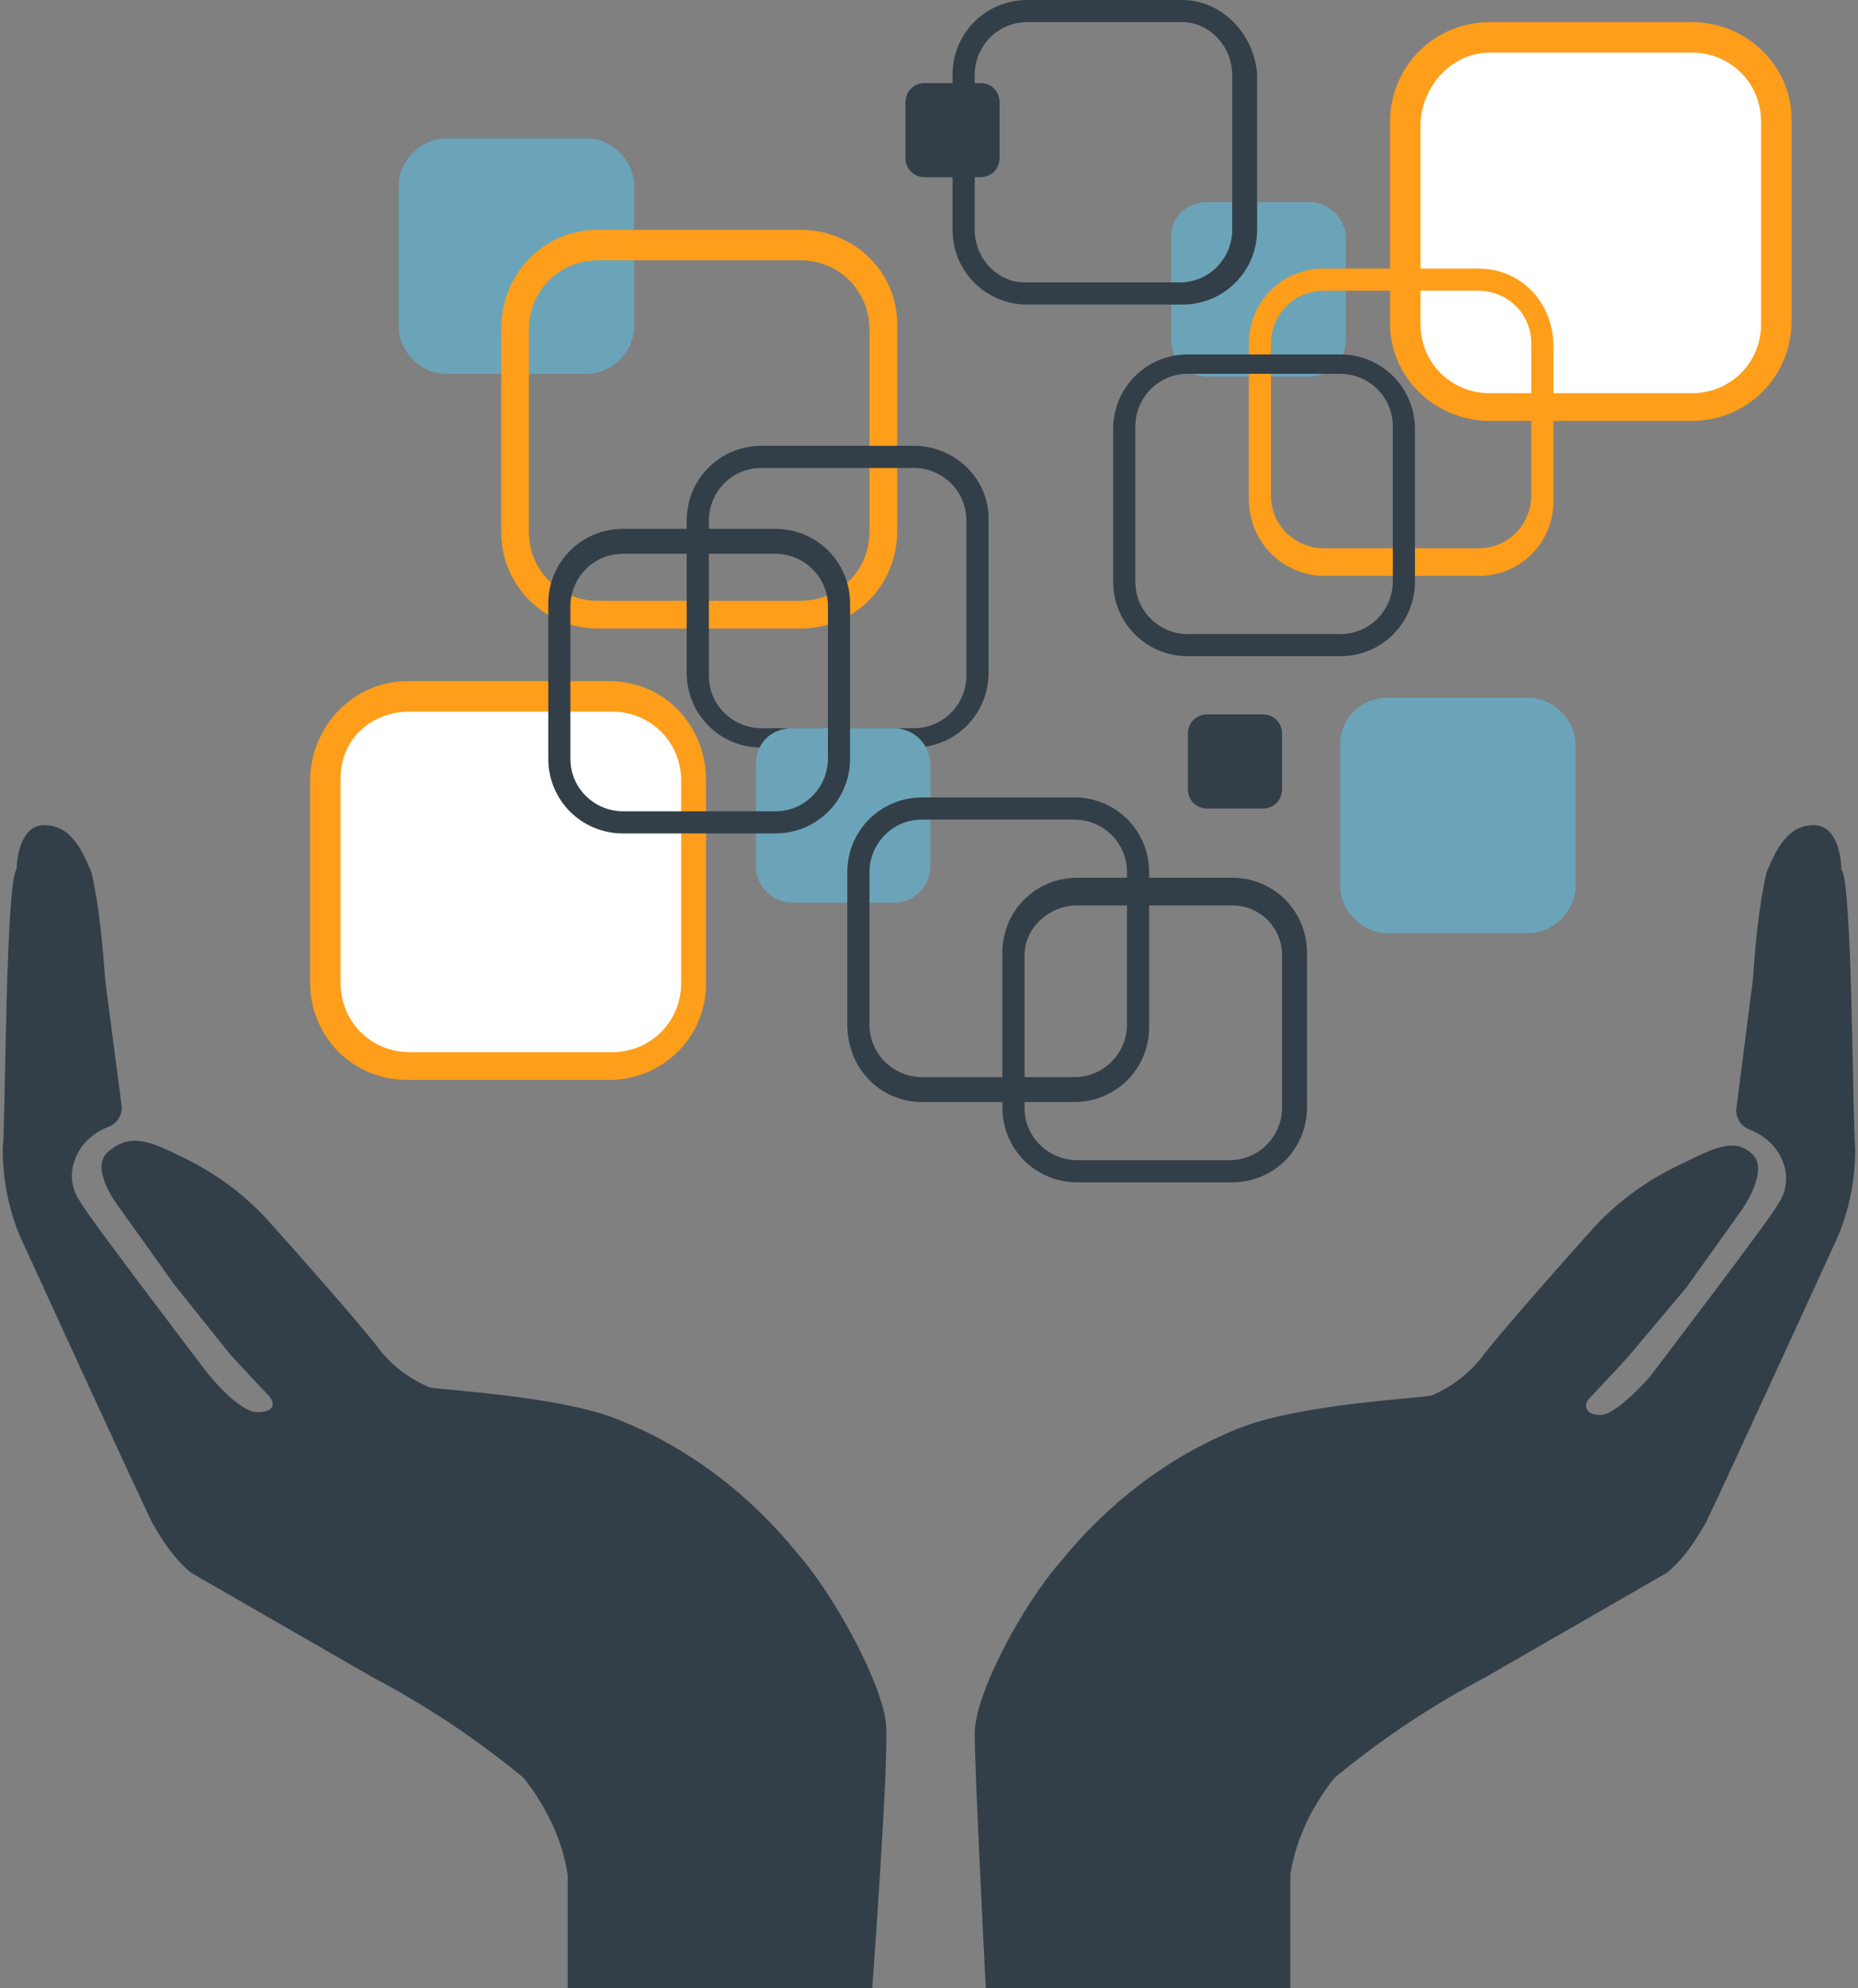 <?xml version="1.0" encoding="utf-8"?>
<!-- Generator: Adobe Illustrator 22.1.0, SVG Export Plug-In . SVG Version: 6.00 Build 0)  -->
<svg version="1.1" id="Layer_1" xmlns="http://www.w3.org/2000/svg" xmlns:xlink="http://www.w3.org/1999/xlink" x="0px" y="0px"
	 viewBox="0 0 67.1 71.8" style="enable-background:new 0 0 67.1 71.8;" xml:space="preserve">
<rect x="0" y="0" width="67.1" height="71.8" fill="#808080" stroke="none"/>
<style type="text/css">
	.st0{fill:#333F48;}
	.st1{fill:#6BA4B8;}
	.st2{fill:#FF9E1B;}
	.st3{fill:#FFFFFF;}
</style>
<title>HSO</title>
<path class="st0" d="M35.6,71.8h11v-4.1c0.2-1.3,0.8-2.5,1.6-3.5c1.7-1.4,3.5-2.6,5.4-3.6l6.6-3.8c0.6-0.5,1-1.1,1.4-1.8
	c0.5-1,4.8-10.4,4.8-10.4c0.4-1,0.6-2,0.6-3.1c-0.1-1-0.1-9.7-0.5-10.1c0,0,0-1.6-1-1.6s-1.4,1-1.7,1.7c-0.3,1.3-0.4,2.6-0.5,3.9
	l-0.6,4.7c0,0.3,0.2,0.6,0.5,0.7c0.5,0.2,1,0.6,1.2,1.2c0.2,0.5,0.1,1.1-0.2,1.5c-0.1,0.3-4.6,6.2-4.6,6.2s-1.2,1.4-1.8,1.4
	s-0.6-0.4-0.4-0.6s1.4-1.5,1.4-1.5l2.1-2.5l2-2.8c0,0,1-1.4,0.4-2S62,41.4,60.8,42c-1.3,0.6-2.4,1.4-3.3,2.4c-0.9,1-3.2,3.6-3.9,4.5
	c-0.5,0.7-1.2,1.2-1.9,1.5c-0.4,0.1-4.8,0.3-7,1.2c-2.5,1-4.7,2.7-6.4,4.8c-1.4,1.6-3.1,4.8-3.1,6.2S35.6,71.8,35.6,71.8z"/>
<path class="st0" d="M31.5,71.8h-11v-4.1c-0.2-1.3-0.8-2.5-1.6-3.5c-1.7-1.4-3.5-2.6-5.4-3.6l-6.6-3.8c-0.6-0.5-1-1.1-1.4-1.8
	c-0.5-1-4.8-10.4-4.8-10.4c-0.4-1-0.6-2-0.6-3.1c0.1-1,0.1-9.7,0.5-10.1c0,0,0-1.6,1-1.6s1.4,1,1.7,1.7c0.3,1.3,0.4,2.6,0.5,3.9
	l0.6,4.6c0,0.3-0.2,0.6-0.5,0.7c-0.5,0.2-1,0.6-1.2,1.2c-0.2,0.5-0.1,1.1,0.2,1.5c0.1,0.3,4.6,6.2,4.6,6.2s1.1,1.4,1.8,1.4
	s0.6-0.4,0.4-0.6s-1.4-1.5-1.4-1.5l-2-2.5l-2-2.8c0,0-1.1-1.4-0.4-2s1.3-0.5,2.5,0.1c1.3,0.6,2.4,1.4,3.3,2.4c0.9,1,3.2,3.6,3.9,4.5
	c0.5,0.7,1.2,1.2,1.9,1.5c0.3,0.1,4.8,0.3,6.9,1.2c2.5,1,4.7,2.7,6.4,4.8c1.4,1.6,3.1,4.8,3.2,6.2S31.5,71.8,31.5,71.8z"/>
<path class="st1" d="M16.1,5h5.1c0.9,0,1.7,0.8,1.7,1.7v5.1c0,0.9-0.8,1.7-1.7,1.7h-5.1c-0.9,0-1.7-0.8-1.7-1.7V6.7
	C14.4,5.8,15.2,5,16.1,5z"/>
<path class="st2" d="M28.9,8.3h-7.3c-2,0-3.5,1.6-3.5,3.6v7.3c0,2,1.6,3.5,3.5,3.5h7.3c2,0,3.5-1.6,3.5-3.5v-7.3
	C32.5,9.9,30.9,8.3,28.9,8.3z M31.4,19.2c0,1.4-1.1,2.5-2.5,2.5h-7.3c-1.4,0-2.5-1.1-2.5-2.5v-7.3c0-1.4,1.1-2.5,2.5-2.5l0,0h7.3
	c1.4,0,2.5,1.1,2.5,2.5c0,0,0,0,0,0V19.2z"/>
<path class="st2" d="M61.1,15.2h-7.3c-2,0-3.6-1.6-3.6-3.5c0,0,0,0,0,0V4.4c0-2,1.6-3.6,3.6-3.6l0,0h7.3c2,0,3.6,1.6,3.6,3.5
	c0,0,0,0,0,0v7.3C64.7,13.6,63.1,15.2,61.1,15.2L61.1,15.2z"/>
<path class="st3" d="M53.8,1.9h7.3c1.4,0,2.5,1.1,2.5,2.5v7.3c0,1.4-1.1,2.5-2.5,2.5h-7.3c-1.4,0-2.5-1.1-2.5-2.5V4.4
	C51.4,3,52.5,1.9,53.8,1.9z"/>
<path class="st1" d="M43.6,7.3h3.7c0.7,0,1.3,0.6,1.3,1.3v3.7c0,0.7-0.6,1.3-1.3,1.3h-3.7c-0.7,0-1.3-0.6-1.3-1.3V8.5
	C42.3,7.8,42.9,7.3,43.6,7.3z"/>
<path class="st0" d="M22.7,31h2c0.4,0,0.7,0.3,0.7,0.7v2c0,0.4-0.3,0.7-0.7,0.7h-2c-0.4,0-0.7-0.3-0.7-0.7v-2
	C22.1,31.3,22.4,31,22.7,31z"/>
<path class="st0" d="M33,16.1h-5.5c-1.5,0-2.7,1.2-2.7,2.7c0,0,0,0,0,0v5.5c0,1.5,1.2,2.7,2.7,2.7H33c1.5,0,2.7-1.2,2.7-2.7v-5.6
	C35.7,17.3,34.5,16.1,33,16.1z M34.9,24.4c0,1-0.8,1.9-1.9,1.9c0,0,0,0,0,0h-5.5c-1,0-1.9-0.8-1.9-1.9l0,0v-5.6c0-1,0.8-1.9,1.9-1.9
	l0,0H33c1,0,1.9,0.8,1.9,1.9l0,0V24.4z"/>
<path class="st0" d="M42.7,0h-5.6c-1.5,0-2.7,1.2-2.7,2.7v5.6c0,1.5,1.2,2.7,2.7,2.7h5.6c1.5,0,2.7-1.2,2.7-2.7V2.7
	C45.3,1.2,44.1,0,42.7,0z M44.5,8.3c0,1-0.8,1.9-1.9,1.9h-5.6c-1,0-1.8-0.9-1.8-1.9V2.7c0-1,0.8-1.9,1.9-1.9h5.6
	c1,0,1.8,0.9,1.8,1.9V8.3z"/>
<path class="st2" d="M53.4,9.7h-5.6c-1.5,0-2.7,1.2-2.7,2.7c0,0,0,0,0,0v5.6c0,1.5,1.1,2.7,2.6,2.8c0,0,0,0,0.1,0h5.6
	c1.5,0,2.7-1.2,2.7-2.7v-5.6C56.1,10.9,54.9,9.7,53.4,9.7z M55.3,17.9c0,1-0.8,1.9-1.9,1.9h-5.6c-1,0-1.9-0.8-1.9-1.9v-5.5
	c0-1,0.8-1.9,1.9-1.9c0,0,0,0,0,0h5.6c1,0,1.9,0.8,1.9,1.9c0,0,0,0,0,0V17.9z"/>
<path class="st1" d="M50.1,25.2h5.1c0.9,0,1.7,0.8,1.7,1.7v5.1c0,0.9-0.8,1.7-1.7,1.7h-5.1c-0.9,0-1.7-0.8-1.7-1.7v-5.1
	C48.4,25.9,49.2,25.2,50.1,25.2z"/>
<path class="st2" d="M14.7,24.6h7.3c2,0,3.5,1.6,3.5,3.6v7.3c0,2-1.6,3.5-3.5,3.5h-7.3c-2,0-3.5-1.6-3.5-3.5v-7.3
	C11.2,26.2,12.8,24.6,14.7,24.6z"/>
<path class="st3" d="M12.3,28.1c0-1.4,1.1-2.4,2.5-2.4h7.3c1.4,0,2.5,1.1,2.5,2.5v7.3c0,1.4-1.1,2.5-2.5,2.5h-7.3
	c-1.4,0-2.5-1.1-2.5-2.5c0,0,0,0,0,0V28.1z"/>
<path class="st1" d="M28.6,26.3h3.7c0.7,0,1.3,0.6,1.3,1.3v3.7c0,0.7-0.6,1.3-1.3,1.3h-3.7c-0.7,0-1.3-0.6-1.3-1.3v-3.7
	C27.3,26.8,27.9,26.3,28.6,26.3z"/>
<path class="st0" d="M33.4,3h2c0.4,0,0.7,0.3,0.7,0.7v2c0,0.4-0.3,0.7-0.7,0.7h-2c-0.4,0-0.7-0.3-0.7-0.7v-2C32.7,3.3,33,3,33.4,3z"
	/>
<path class="st0" d="M43.6,25.8h2c0.4,0,0.7,0.3,0.7,0.7l0,0v2c0,0.4-0.3,0.7-0.7,0.7l0,0h-2c-0.4,0-0.7-0.3-0.7-0.7l0,0v-2
	C42.9,26.1,43.2,25.8,43.6,25.8L43.6,25.8L43.6,25.8z"/>
<path class="st0" d="M42.9,23.7h5.5c1.5,0,2.7-1.2,2.7-2.7v-5.5c0-1.5-1.2-2.7-2.7-2.7h-5.5c-1.5,0-2.7,1.2-2.7,2.7l0,0V21
	C40.2,22.5,41.4,23.7,42.9,23.7z M41,15.4c0-1,0.8-1.9,1.9-1.9l0,0h5.5c1,0,1.9,0.8,1.9,1.9V21c0,1-0.8,1.9-1.9,1.9h-5.5
	c-1,0-1.9-0.8-1.9-1.9l0,0V15.4z"/>
<path class="st0" d="M33.3,39.8h5.5c1.5,0,2.7-1.2,2.7-2.7c0,0,0,0,0,0v-5.6c0-1.5-1.2-2.7-2.7-2.7h-5.5c-1.5,0-2.7,1.2-2.7,2.7v5.5
	C30.6,38.6,31.8,39.8,33.3,39.8z M31.4,31.5c0-1,0.8-1.9,1.9-1.9c0,0,0,0,0,0h5.5c1,0,1.9,0.8,1.9,1.9c0,0,0,0,0,0v5.5
	c0,1-0.8,1.9-1.9,1.9c0,0,0,0,0,0h-5.5c-1,0-1.9-0.8-1.9-1.9c0,0,0,0,0,0V31.5z"/>
<path class="st0" d="M22.5,30.1H28c1.5,0,2.7-1.2,2.7-2.7v-5.6c0-1.5-1.2-2.7-2.7-2.7h-5.5c-1.5,0-2.7,1.2-2.7,2.7v5.6
	C19.8,28.9,21,30.1,22.5,30.1L22.5,30.1z M20.6,21.9c0-1,0.8-1.9,1.9-1.9c0,0,0,0,0,0H28c1,0,1.9,0.8,1.9,1.9v5.5
	c0,1-0.8,1.9-1.9,1.9h-5.5c-1,0-1.9-0.8-1.9-1.9c0,0,0,0,0,0V21.9z"/>
<path class="st0" d="M38.9,42.7h5.6c1.5,0,2.7-1.2,2.7-2.7l0,0v-5.6c0-1.5-1.2-2.7-2.7-2.7l0,0h-5.6c-1.5,0-2.7,1.2-2.7,2.7
	c0,0,0,0,0,0V40C36.2,41.5,37.4,42.7,38.9,42.7z M37,34.5c0-1,0.9-1.8,1.9-1.8h5.6c1,0,1.8,0.8,1.8,1.8V40c0,1-0.8,1.9-1.9,1.9h-5.5
	c-1,0-1.9-0.8-1.9-1.9c0,0,0,0,0,0V34.5z"/>
</svg>
